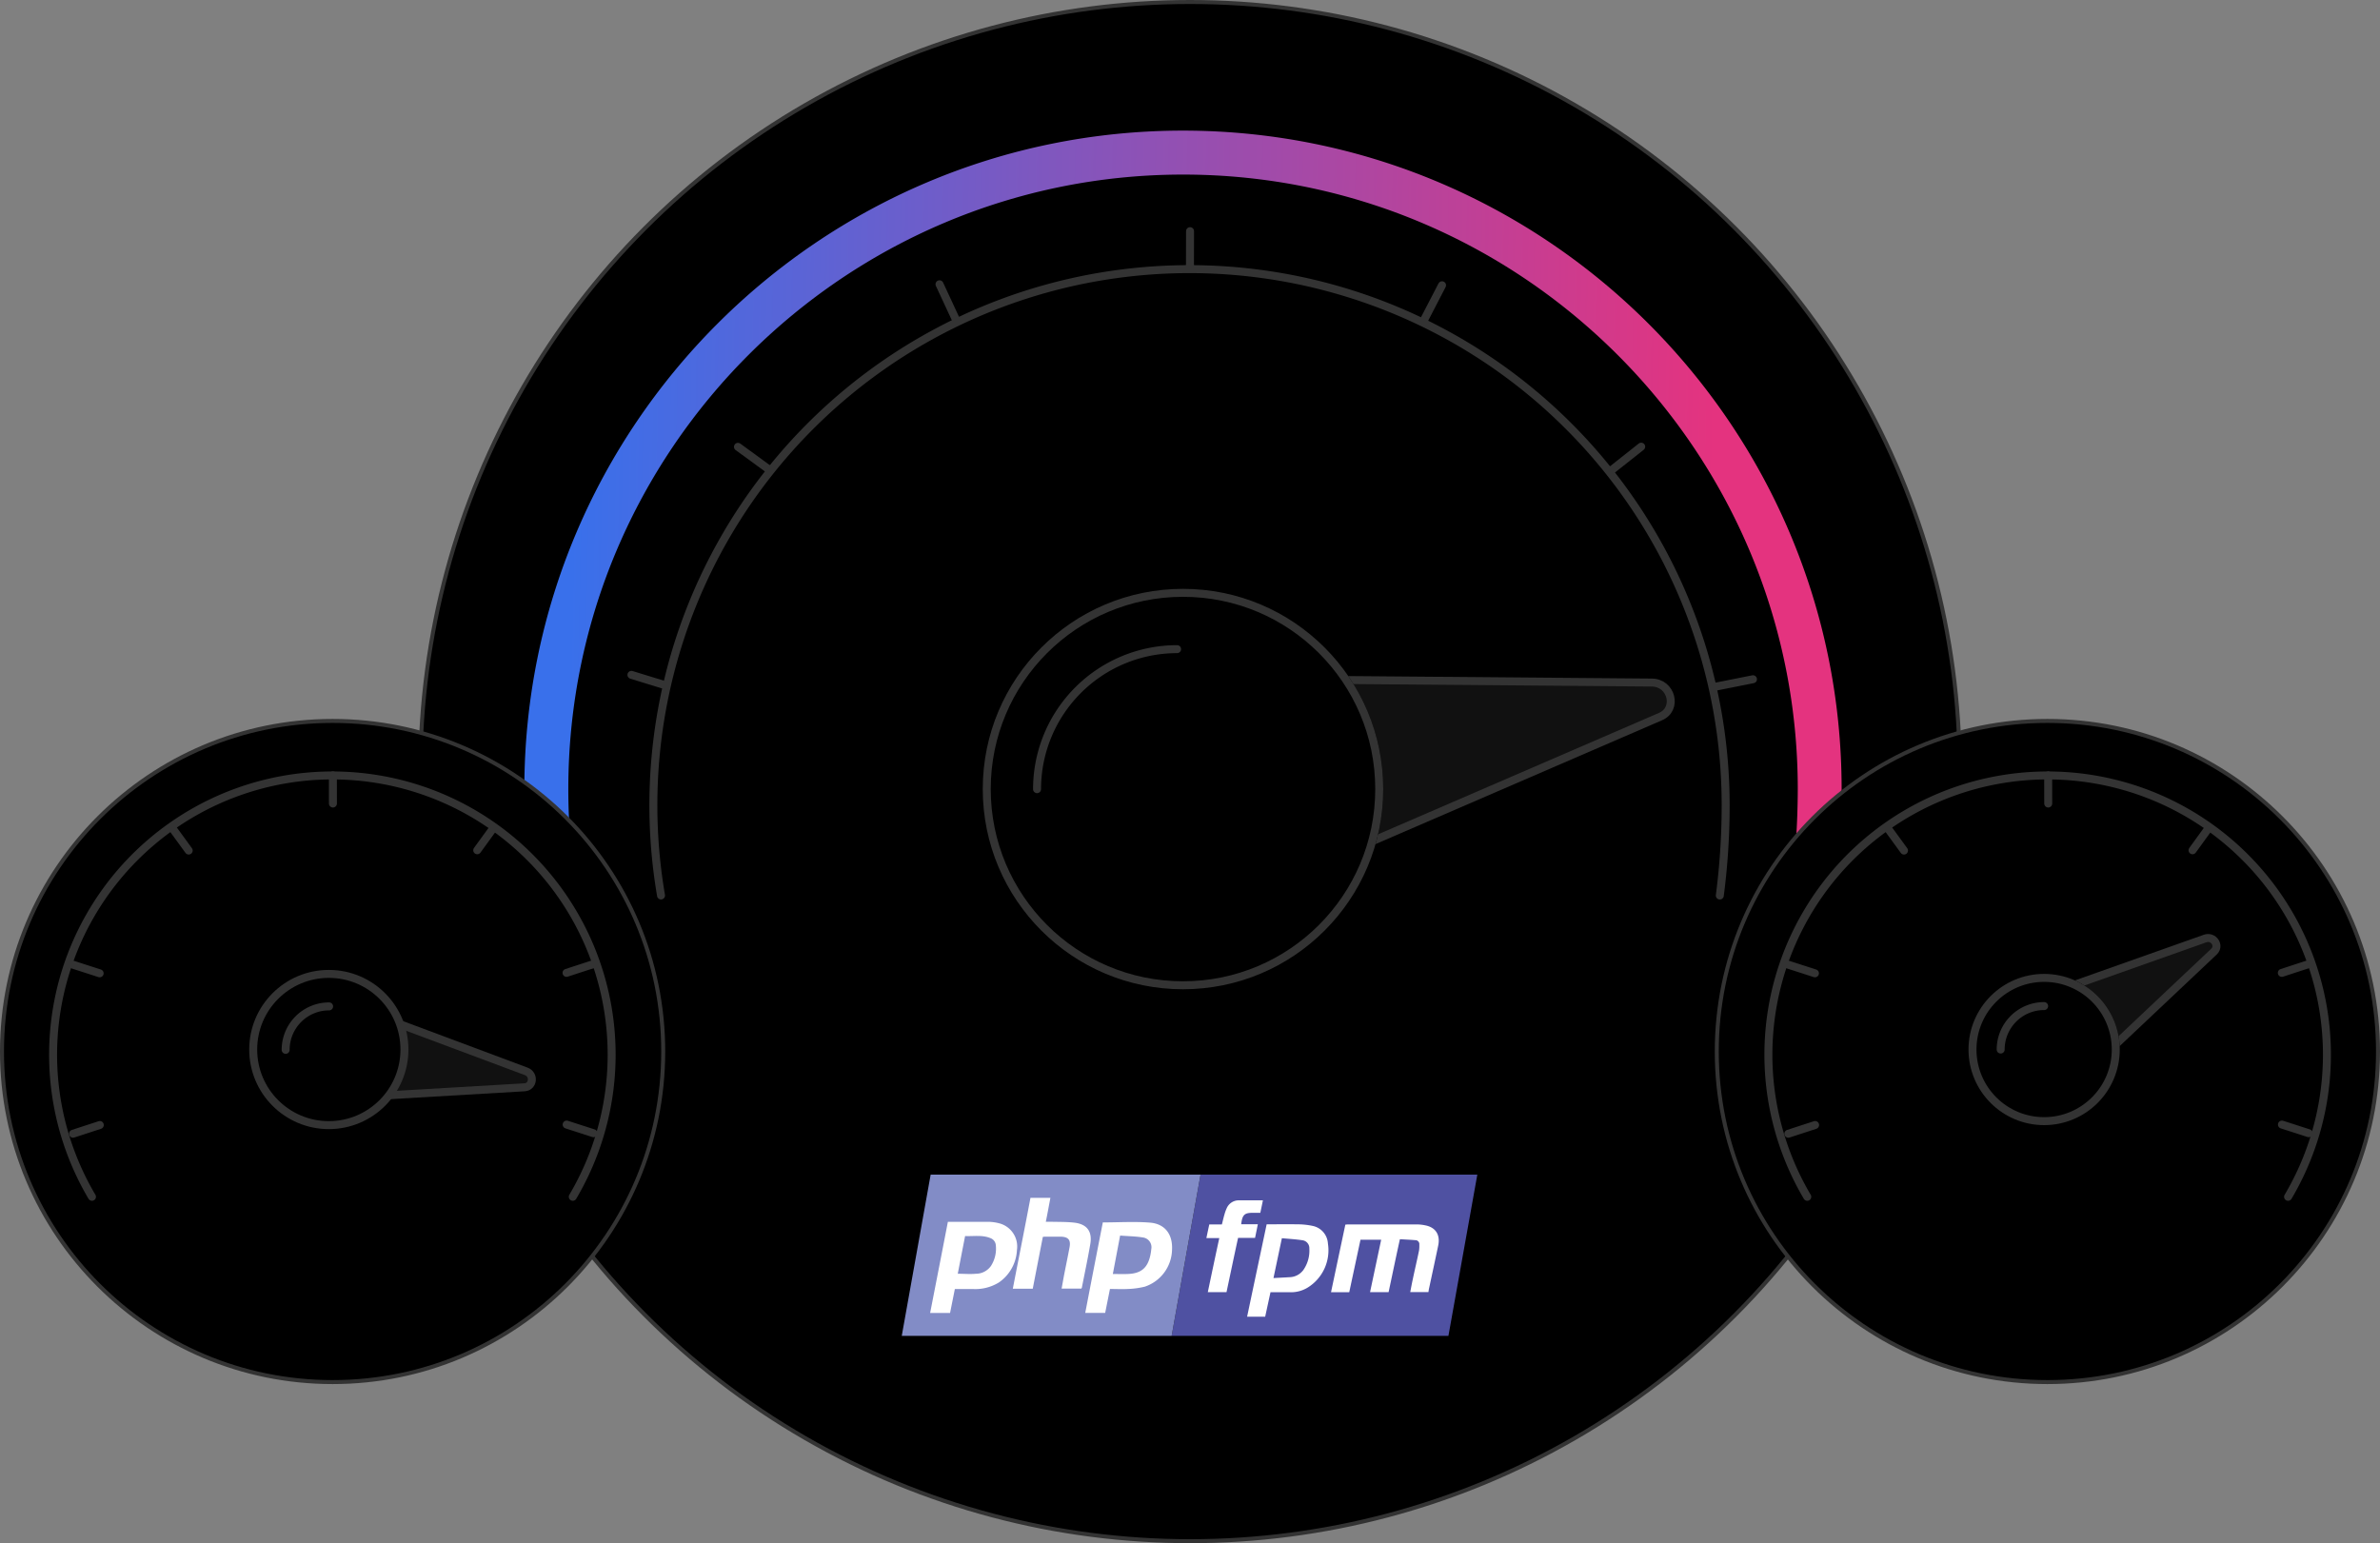 <svg id="Layer_1" data-name="Layer 1" xmlns="http://www.w3.org/2000/svg" xmlns:xlink="http://www.w3.org/1999/xlink" viewBox="0 0 597.06 387.18"><rect x="0" y="0" width="597.06" height="387.18" fill="#808080" stroke="none"/><defs><linearGradient id="linear-gradient" x1="-11.06" y1="605.55" x2="-10.2" y2="605.54" gradientTransform="matrix(330.46, 0, 0, -197.74, 3799.41, 119873.47)" gradientUnits="userSpaceOnUse"><stop offset="0" stop-color="#3970eb"/><stop offset="1" stop-color="#e4337f"/></linearGradient></defs><g id="graphic-php-magento-dark"><circle id="Ellipse_1009-2" data-name="Ellipse 1009-2" cx="298.54" cy="193.59" r="193.09" style="stroke:#333;stroke-miterlimit:10"/><g id="Group_12453" data-name="Group 12453"><path id="Path_27526" data-name="Path 27526" d="M139.31,230.43a5.51,5.51,0,0,1-5.43-4.59A166.83,166.83,0,0,1,131.54,198c0-91.11,74.12-165.23,165.23-165.23S462,106.87,462,198a214.41,214.41,0,0,1-1.81,27.74,5.52,5.52,0,1,1-10.93-1.5.5.5,0,0,1,0-.12A205.53,205.53,0,0,0,451,198c0-85-69.17-154.2-154.2-154.2S142.57,113,142.57,198a156.44,156.44,0,0,0,2.18,26,5.52,5.52,0,0,1-4.52,6.36,5.62,5.62,0,0,1-.92.08Z" style="fill:url(#linear-gradient)"/><path id="Path_27532" data-name="Path 27532" d="M335.62,170.6l78.72.65c5,0,6.68,6.64,2.2,8.55l-72.91,31.52" style="fill:#111;stroke:#333;stroke-miterlimit:9.998;stroke-width:2px"/><g id="Ellipse_1012-2" data-name="Ellipse 1012-2"><circle cx="296.77" cy="197.97" r="50.23"/><circle cx="296.77" cy="197.97" r="49.23" style="fill:none;stroke:#333;stroke-linecap:round;stroke-width:2px"/></g><path id="Path_27531" data-name="Path 27531" d="M260.16,198a35.13,35.13,0,0,1,35.13-35.13" style="fill:none;stroke:#333;stroke-linecap:round;stroke-width:2px"/><g id="Group_12452" data-name="Group 12452"><g id="Group_12451" data-name="Group 12451"><path id="Path_27534" data-name="Path 27534" d="M165.83,224.67A134.5,134.5,0,1,1,432.91,202a175.55,175.55,0,0,1-1.47,22.68" style="fill:none;stroke:#333;stroke-linecap:round;stroke-miterlimit:10;stroke-width:2px"/><g id="Group_12438" data-name="Group 12438"><g id="Group_12430" data-name="Group 12430"><line id="Line_296" data-name="Line 296" x1="166.41" y1="171.78" x2="158.4" y2="169.32" style="fill:none;stroke:#333;stroke-linecap:round;stroke-miterlimit:10;stroke-width:2px"/></g><g id="Group_12431" data-name="Group 12431"><line id="Line_297" data-name="Line 297" x1="192.64" y1="117.59" x2="185.13" y2="112.11" style="fill:none;stroke:#333;stroke-linecap:round;stroke-miterlimit:10;stroke-width:2px"/></g><g id="Group_12432" data-name="Group 12432"><line id="Line_298" data-name="Line 298" x1="239.79" y1="80.15" x2="235.69" y2="71.32" style="fill:none;stroke:#333;stroke-linecap:round;stroke-miterlimit:10;stroke-width:2px"/></g><line id="Line_299" data-name="Line 299" x1="298.52" y1="66.83" x2="298.54" y2="58" style="fill:none;stroke:#333;stroke-linecap:round;stroke-miterlimit:10;stroke-width:2px"/><g id="Group_12434" data-name="Group 12434"><line id="Line_300" data-name="Line 300" x1="357.19" y1="80.39" x2="361.76" y2="71.57" style="fill:none;stroke:#333;stroke-linecap:round;stroke-miterlimit:10;stroke-width:2px"/></g><g id="Group_12435" data-name="Group 12435"><line id="Line_301" data-name="Line 301" x1="404.19" y1="118.03" x2="411.72" y2="112.07" style="fill:none;stroke:#333;stroke-linecap:round;stroke-miterlimit:10;stroke-width:2px"/></g><g id="Group_12436" data-name="Group 12436"><line id="Line_302" data-name="Line 302" x1="430.2" y1="172.32" x2="439.76" y2="170.42" style="fill:none;stroke:#333;stroke-linecap:round;stroke-miterlimit:10;stroke-width:2px"/></g></g></g></g></g><g id="Group_12442" data-name="Group 12442"><path id="Path_27539" data-name="Path 27539" d="M370.61,294.71l-7.25,40.45H293.93l7.25-40.45Z" style="fill:#4f51a2"/><path id="Path_27540" data-name="Path 27540" d="M301.18,294.71l-7.25,40.45H226.22l7.25-40.45Z" style="fill:#828cc6"/><g id="Group_12440" data-name="Group 12440"><path id="Path_27541" data-name="Path 27541" d="M250.68,306.93a11.38,11.38,0,0,0-2.65-.38c-3.37,0-6.75,0-10.24,0-1.47,7.61-2.95,15.18-4.45,22.86h5l1.2-6c1.55,0,3,0,4.48,0a11.3,11.3,0,0,0,6.59-1.66,10.5,10.5,0,0,0,4.51-8.18A6,6,0,0,0,250.68,306.93Zm-2,10.57a4.63,4.63,0,0,1-3.87,2.08c-1.46.14-2.92,0-4.54,0,.61-3.15,1.21-6.23,1.84-9.46,2.15.1,4.34-.34,6.43.55a2.05,2.05,0,0,1,1.28,1.8,8,8,0,0,1-1.13,5Z" style="fill:#fff"/><path id="Path_27542" data-name="Path 27542" d="M288.56,306.76c-3.89-.32-7.82-.06-11.9-.06q-2.21,11.24-4.41,22.7h5c.4-2,.8-4,1.2-6,1.57,0,3,.08,4.5,0a20.91,20.91,0,0,0,4.24-.58,10,10,0,0,0,6.83-9.21C294.23,309.77,292.33,307.09,288.56,306.76Zm.25,6.68h0a11.3,11.3,0,0,1-.21,1.42c-.68,3.27-2.35,4.67-5.72,4.78-1.18.05-2.38,0-3.71,0L281,310c2,.16,4,.18,5.87.5A2.47,2.47,0,0,1,288.81,313.44Z" style="fill:#fff"/><path id="Path_27543" data-name="Path 27543" d="M273.52,312.11c-.63,3.68-1.41,7.34-2.13,11,0,0-.06.09-.12.2h-4.95c.25-1.31.45-2.53.69-3.75.43-2.2.89-4.4,1.3-6.6.35-1.82-.27-2.61-2.12-2.68-1.37,0-2.75,0-4.13,0a3.06,3.06,0,0,0-.45.06c-.84,4.29-1.67,8.58-2.53,13h-5c1.47-7.63,3-15.2,4.43-22.81h5c-.38,2-.74,4-1.15,6h1.06c2,.06,4,0,6,.22C272.65,307.09,274.06,308.94,273.52,312.11Z" style="fill:#fff"/></g><g id="Group_12441" data-name="Group 12441"><path id="Path_27544" data-name="Path 27544" d="M360.8,312.49c-.74,3.56-1.51,7.09-2.27,10.64-.09.33-.12.67-.19,1.05h-4.56c.22-1.11.4-2.14.63-3.17.51-2.43,1.08-4.84,1.58-7.27a8,8,0,0,0,.07-1.46,1,1,0,0,0-.83-1.12l-.1,0c-1.28-.11-2.55-.16-3.94-.25-1,4.49-1.89,8.85-2.84,13.28H343.7c.93-4.36,1.85-8.72,2.79-13.15H341.3l-2.82,13.17h-4.57c1.2-5.68,2.39-11.29,3.59-16.95a7.75,7.75,0,0,1,.8-.06h17a11.1,11.1,0,0,1,2.37.26C360.22,308,361.34,309.88,360.8,312.49Z" style="fill:#fff"/><path id="Path_27545" data-name="Path 27545" d="M333.13,312a4.79,4.79,0,0,0-3.67-4.39,18.2,18.2,0,0,0-4.16-.43c-2.46-.06-4.92,0-7.54,0-1.65,7.79-3.28,15.46-4.9,23.17h4.53l1.33-6.13c1.76,0,3.42,0,5.07,0a8,8,0,0,0,4.26-1.17A11,11,0,0,0,333.13,312Zm-6.31,6.82a4.39,4.39,0,0,1-3.27,1.62c-1.28.08-2.56.14-4.08.22l2.11-10c1.79.17,3.5.26,5.19.52a2,2,0,0,1,1.7,2.09A8.49,8.49,0,0,1,326.82,318.84Z" style="fill:#fff"/><path id="Path_27546" data-name="Path 27546" d="M311.37,307.16h4.18c-.25,1.22-.46,2.29-.7,3.42h-4.26c-1,4.56-1.93,9.06-2.9,13.61H303c.95-4.54,1.89-9,2.88-13.56h-3.24c.26-1.22.48-2.29.73-3.43h3.16c.23-.88.41-1.7.65-2.51a10.33,10.33,0,0,1,.55-1.53,3.29,3.29,0,0,1,3-2c2,0,4,0,6.09,0-.2,1-.41,2-.65,3.13h-1.78C312.19,304.28,311.66,304.75,311.37,307.16Z" style="fill:#fff"/></g></g><g id="Group_12457" data-name="Group 12457"><circle id="Ellipse_1015-3" data-name="Ellipse 1015-3" cx="83.44" cy="263.82" r="82.94" style="stroke:#333;stroke-miterlimit:10"/><g id="Group_12456" data-name="Group 12456"><g id="Group_12454" data-name="Group 12454"><path id="Path_27547" data-name="Path 27547" d="M98.78,256.39,132,268.8c2.1.77,1.81,3.84-.39,4l-35.68,2.09" style="fill:#111;stroke:#333;stroke-miterlimit:10;stroke-width:2px"/><circle id="Ellipse_1017" data-name="Ellipse 1017" cx="82.49" cy="263.32" r="18.97" style="stroke:#333;stroke-linecap:round;stroke-width:2px"/></g><g id="Group_12455" data-name="Group 12455"><path id="Path_27549" data-name="Path 27549" d="M23.07,300.27a70.06,70.06,0,1,1,120.62,0" style="fill:none;stroke:#333;stroke-linecap:round;stroke-width:2px"/><g id="Group_12450" data-name="Group 12450"><g id="Group_12443" data-name="Group 12443"><line id="Line_303" data-name="Line 303" x1="25.04" y1="282.26" x2="18.32" y2="284.45" style="fill:none;stroke:#333;stroke-linecap:round;stroke-width:2px"/></g><g id="Group_12444" data-name="Group 12444"><line id="Line_304" data-name="Line 304" x1="25" y1="244.2" x2="18.28" y2="242.03" style="fill:none;stroke:#333;stroke-linecap:round;stroke-width:2px"/></g><g id="Group_12445" data-name="Group 12445"><line id="Line_305" data-name="Line 305" x1="47.34" y1="213.4" x2="43.18" y2="207.69" style="fill:none;stroke:#333;stroke-linecap:round;stroke-width:2px"/></g><g id="Group_12446" data-name="Group 12446"><line id="Line_306" data-name="Line 306" x1="83.52" y1="201.6" x2="83.51" y2="194.54" style="fill:none;stroke:#333;stroke-linecap:round;stroke-width:2px"/></g><g id="Group_12447" data-name="Group 12447"><line id="Line_307" data-name="Line 307" x1="119.72" y1="213.33" x2="123.87" y2="207.61" style="fill:none;stroke:#333;stroke-linecap:round;stroke-width:2px"/></g><g id="Group_12448" data-name="Group 12448"><line id="Line_308" data-name="Line 308" x1="142.12" y1="244.09" x2="148.83" y2="241.9" style="fill:none;stroke:#333;stroke-linecap:round;stroke-width:2px"/></g><g id="Group_12449" data-name="Group 12449"><line id="Line_309" data-name="Line 309" x1="142.15" y1="282.15" x2="148.87" y2="284.32" style="fill:none;stroke:#333;stroke-linecap:round;stroke-width:2px"/></g></g></g><path id="Path_27550" data-name="Path 27550" d="M71.66,263.4a10.9,10.9,0,0,1,10.9-10.9h0" style="fill:none;stroke:#333;stroke-linecap:round;stroke-width:2px"/></g></g><g id="Group_12458" data-name="Group 12458"><circle id="Ellipse_1015-4" data-name="Ellipse 1015-4" cx="513.62" cy="263.82" r="82.94" style="stroke:#333;stroke-miterlimit:10"/><g id="Group_12456-2" data-name="Group 12456-2"><g id="Group_12454-2" data-name="Group 12454-2"><path id="Path_27547-2" data-name="Path 27547-2" d="M519.77,247.31l33.4-11.83c2.1-.76,3.85,1.78,2.24,3.28l-26,24.54" style="fill:#111;stroke:#333;stroke-miterlimit:10;stroke-width:2px"/><g id="Ellipse_1017-2" data-name="Ellipse 1017-2"><circle cx="512.8" cy="263.32" r="18.97"/><circle cx="512.8" cy="263.32" r="17.97" style="fill:none;stroke:#333;stroke-linecap:round;stroke-width:2px"/></g><path id="Path_27551" data-name="Path 27551" d="M501.9,263.32a10.9,10.9,0,0,1,10.9-10.9h0" style="stroke:#333;stroke-linecap:round;stroke-width:2px"/></g><g id="Group_12455-2" data-name="Group 12455-2"><path id="Path_27549-2" data-name="Path 27549-2" d="M453.38,300.27a70.06,70.06,0,1,1,120.62,0" style="fill:none;stroke:#333;stroke-linecap:round;stroke-miterlimit:10;stroke-width:2px"/><g id="Group_12450-2" data-name="Group 12450-2"><g id="Group_12443-2" data-name="Group 12443-2"><line id="Line_303-2" data-name="Line 303-2" x1="455.35" y1="282.26" x2="448.63" y2="284.45" style="fill:none;stroke:#333;stroke-linecap:round;stroke-miterlimit:10;stroke-width:2px"/></g><g id="Group_12444-2" data-name="Group 12444-2"><line id="Line_304-2" data-name="Line 304-2" x1="455.31" y1="244.2" x2="448.59" y2="242.03" style="fill:none;stroke:#333;stroke-linecap:round;stroke-miterlimit:10;stroke-width:2px"/></g><g id="Group_12445-2" data-name="Group 12445-2"><line id="Line_305-2" data-name="Line 305-2" x1="477.65" y1="213.4" x2="473.49" y2="207.69" style="fill:none;stroke:#333;stroke-linecap:round;stroke-miterlimit:10;stroke-width:2px"/></g><g id="Group_12446-2" data-name="Group 12446-2"><line id="Line_306-2" data-name="Line 306-2" x1="513.83" y1="201.6" x2="513.82" y2="194.54" style="fill:none;stroke:#333;stroke-linecap:round;stroke-miterlimit:10;stroke-width:2px"/></g><g id="Group_12447-2" data-name="Group 12447-2"><line id="Line_307-2" data-name="Line 307-2" x1="550.03" y1="213.33" x2="554.18" y2="207.61" style="fill:none;stroke:#333;stroke-linecap:round;stroke-miterlimit:10;stroke-width:2px"/></g><g id="Group_12448-2" data-name="Group 12448-2"><line id="Line_308-2" data-name="Line 308-2" x1="572.43" y1="244.09" x2="579.14" y2="241.9" style="fill:none;stroke:#333;stroke-linecap:round;stroke-miterlimit:10;stroke-width:2px"/></g><g id="Group_12449-2" data-name="Group 12449-2"><line id="Line_309-2" data-name="Line 309-2" x1="572.46" y1="282.15" x2="579.18" y2="284.32" style="fill:none;stroke:#333;stroke-linecap:round;stroke-miterlimit:10;stroke-width:2px"/></g></g></g></g></g></g></svg>